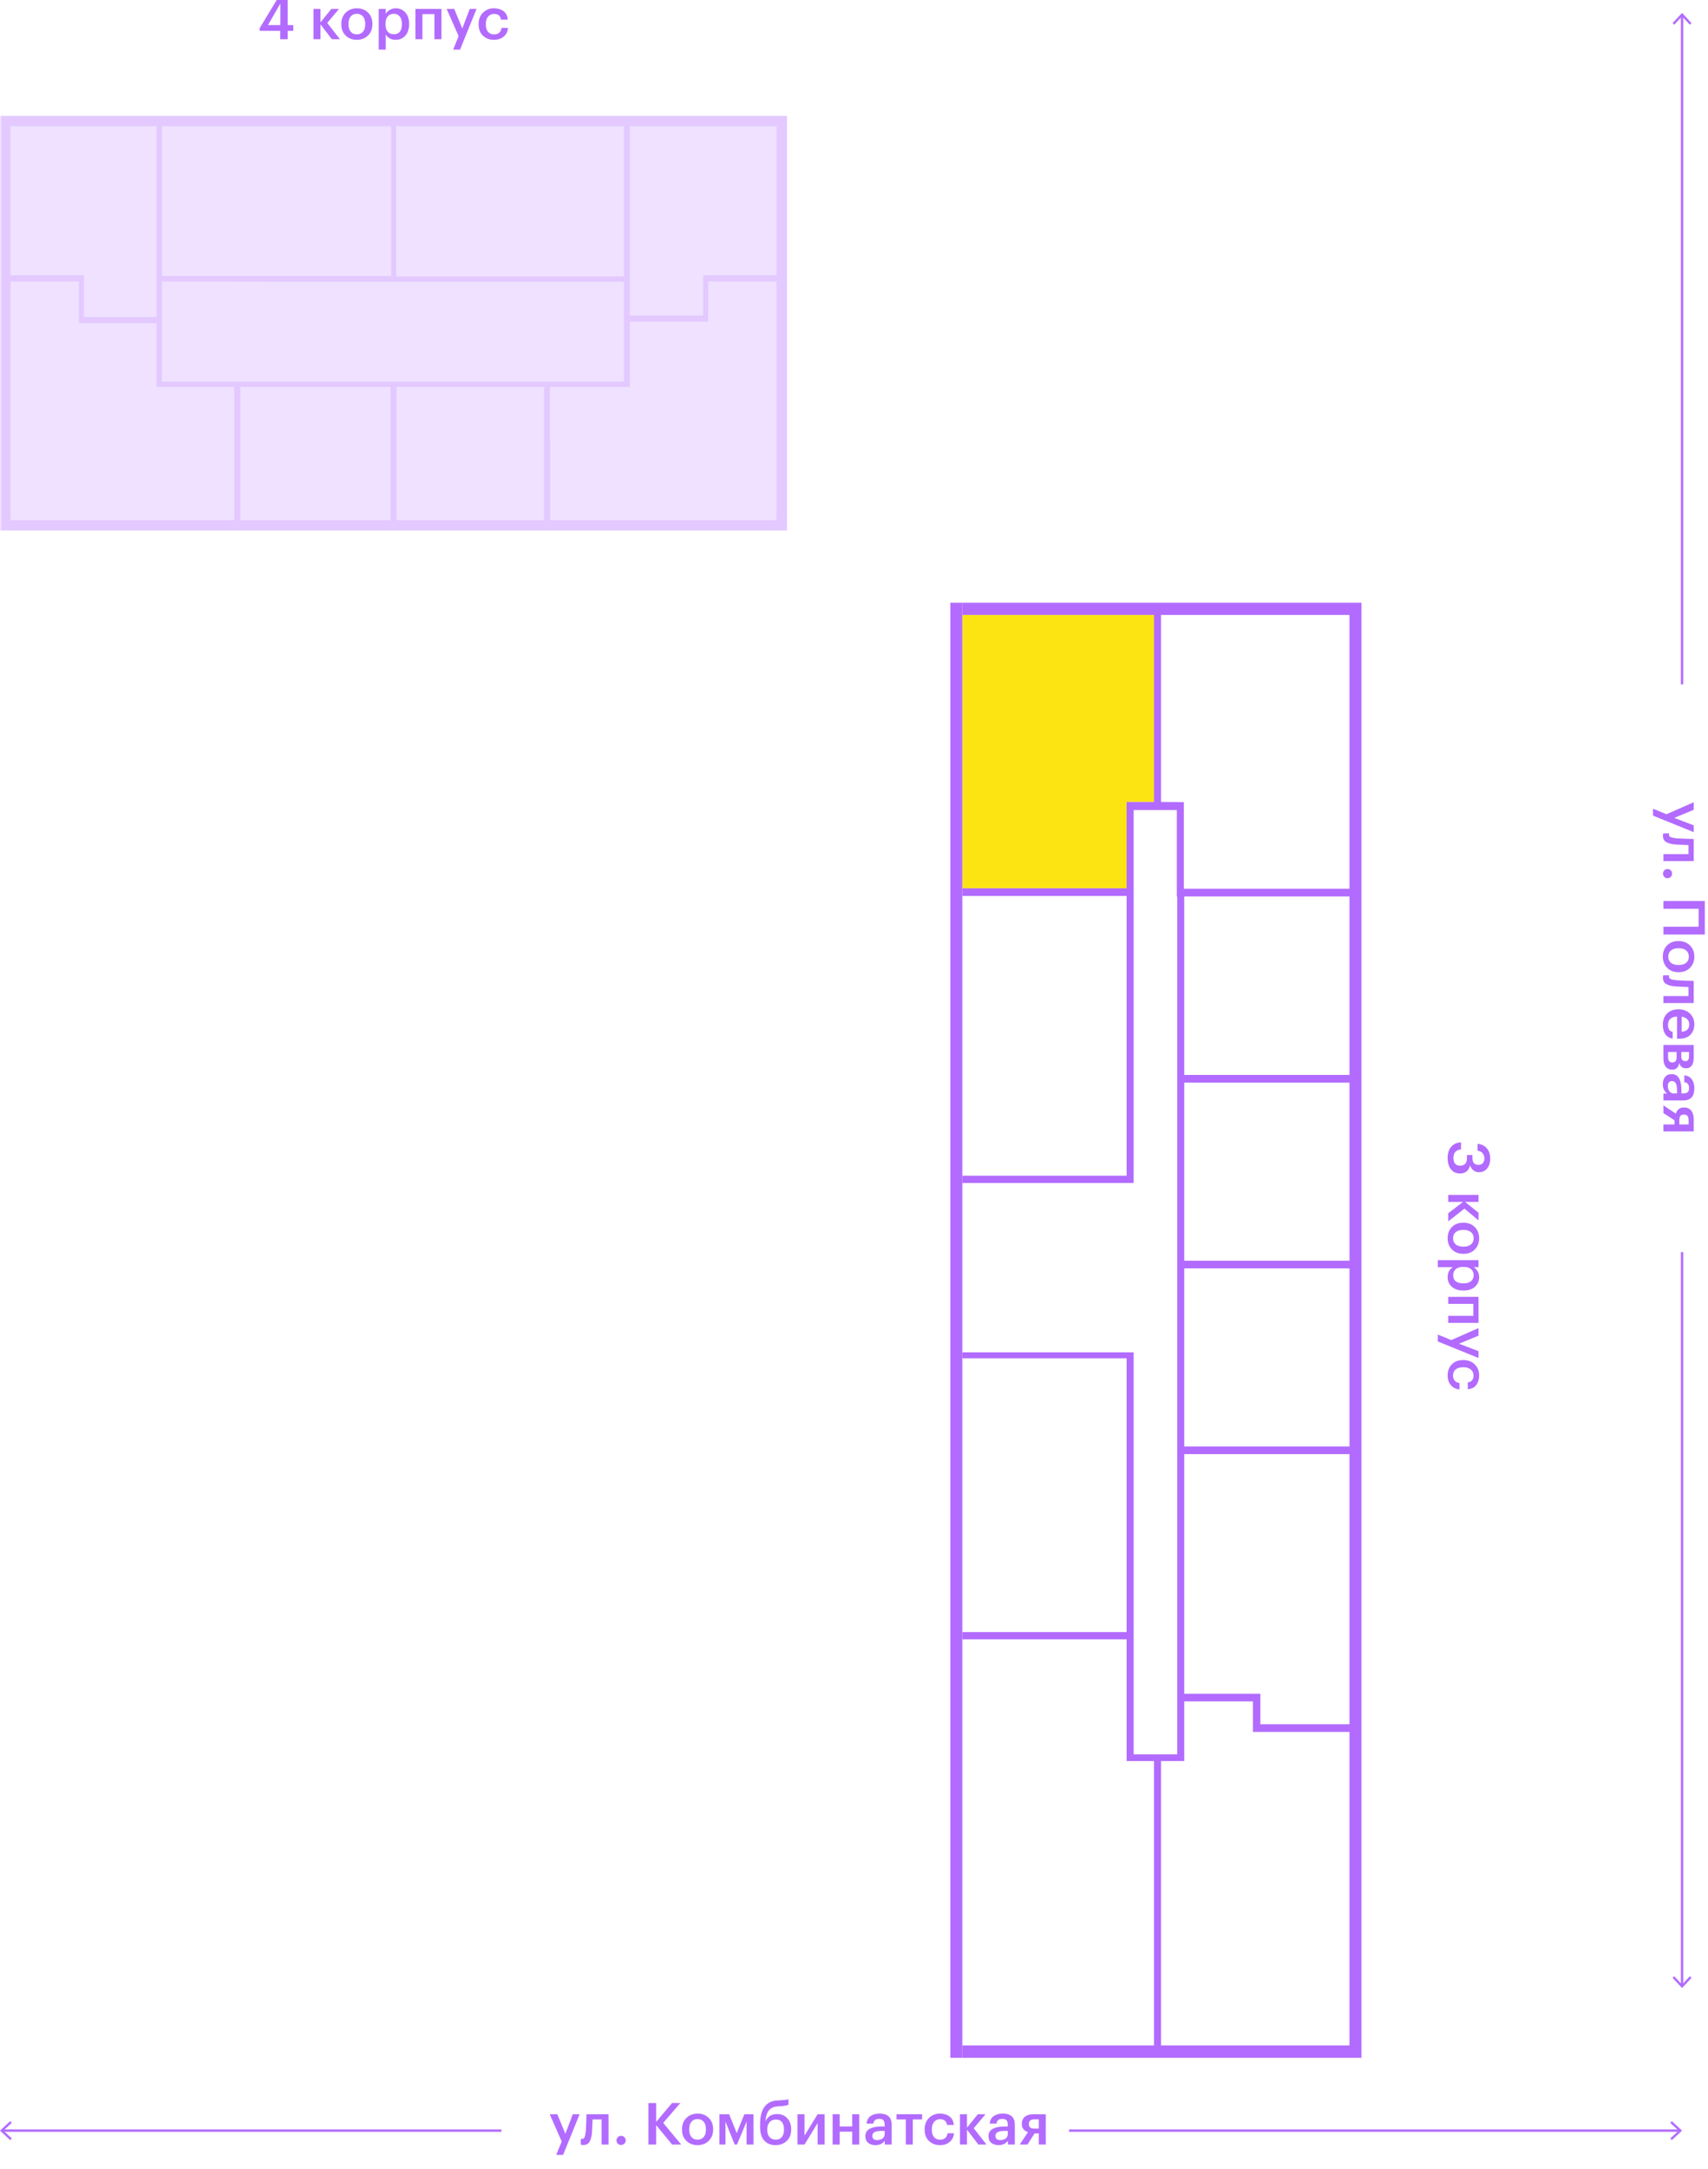 <?xml version="1.0" encoding="UTF-8"?>
<svg id="_Слой_1" data-name="Слой_1" xmlns="http://www.w3.org/2000/svg" version="1.1" viewBox="0 0 669.064 849.34">
  <!-- Generator: Adobe Illustrator 30.0.0, SVG Export Plug-In . SVG Version: 2.1.1 Build 123)  -->
  <defs>
    <style>
      .st0 {
        fill: none;
      }

      .st1, .st2 {
        fill: #b26bfe;
      }

      .st3 {
        fill: #fce413;
      }

      .st4, .st2 {
        opacity: .2;
      }
    </style>
  </defs>
  <g class="st4">
    <polygon class="st1" points=".464 59.221 .464 45.381 0 45.381 0 104.749 0 117.48 0 197.243 0 203.738 0 207.766 .464 207.766 .464 207.286 .464 59.221"/>
    <path class="st1" d="M305.962,45.381H.464v162.384h307.824V45.381h-2.326ZM155.2,92.148v-42.739h89.257v58.848h-89.257v-16.108ZM63.442,81.885v-32.477h89.779v58.718H63.442v-26.241ZM63.442,115.012v-4.807h16.666l25.999.13h138.351v39.102H63.442v-34.425ZM4.091,104.749v-55.34h57.239v74.769h-28.479v-16.368H4.091v-3.06ZM91.794,172.171v31.567H4.091v-93.533h26.804v16.368h30.435v24.942h30.366l.098,3.507v17.148ZM152.957,173.47v30.268h-58.787v-52.223h58.787v21.954ZM213.136,203.738h-57.804v-52.223h57.804v52.223ZM304.198,110.335v93.403h-88.686v-30.268l-.132-1.299v-20.655h31.321v-25.549h30.705v-15.761h26.792v.13ZM304.198,104.879v2.93h-28.749v15.761h-28.748v.275V49.409h57.497v55.47Z"/>
  </g>
  <g>
    <polygon class="st0" points="444.072 529.619 444.072 687.05 461.153 687.05 461.153 407.016 461.153 351.072 460.992 351.072 460.992 317.242 444.072 317.242 444.072 463.288 376.965 463.288 376.965 529.619 444.072 529.619"/>
    <polygon class="st3" points="376.965 346.72 376.965 347.875 441.327 347.875 441.327 314.071 452.056 314.071 452.056 240.828 376.965 240.828 376.965 283.095 376.965 346.72"/>
    <polygon class="st1" points="376.965 235.984 376.468 235.984 372.282 235.984 372.282 236.239 376.965 236.239 376.965 235.984"/>
    <polygon class="st1" points="376.965 801.064 376.965 643.698 376.965 641.992 376.965 639.153 376.965 531.957 376.965 529.619 376.965 463.288 376.965 460.448 376.965 460.129 376.965 361.418 376.965 350.881 376.965 347.875 376.965 346.72 376.965 283.095 376.965 240.828 376.965 236.239 372.282 236.239 372.282 284.456 372.282 341.528 372.282 356.226 372.282 460.129 372.282 638.77 372.282 804.238 372.282 805.908 376.965 805.908 376.965 804.276 376.965 801.064"/>
    <polygon class="st1" points="376.965 235.984 376.965 236.239 463.786 236.239 467.782 236.239 533.313 236.239 533.313 235.984 376.965 235.984"/>
    <path class="st1" d="M463.786,236.239h-86.821v4.589h75.091v73.243h-10.729v33.804h-64.362v3.007h64.362v109.567h-64.362v2.839h67.107v-146.045h16.919v33.83h.162v335.978h-17.081v-157.431h-67.107v2.338h64.362v107.196h-64.362v2.84h64.362v47.683h10.729v111.388h-75.091v4.844h156.348V236.239h-69.527ZM528.63,699.473v101.591h-73.829v-111.388h9.097v-23.356h26.914v11.956h37.817v21.197ZM528.63,566.473v108.925-.129h-34.911v-11.956h-29.821v-93.834h64.732v-3.006h-64.732v-69.743h64.732v69.743ZM528.63,436.746v58.396-1.417h-64.732v-69.743h64.732v12.765ZM528.63,420.534v.441h-64.732v-69.903h64.732v69.462ZM528.63,347.889v.176h-64.893v-33.937l-8.936-.058v-73.243h73.829v107.062Z"/>
  </g>
  <rect class="st2" x=".464" y="45.381" width="307.824" height="162.384"/>
  <g>
    <g>
      <path class="st1" d="M567.071,453.493c0-1.892.477-3.368,1.43-4.427.953-1.059,2.225-1.619,3.813-1.68v2.747c-.908.091-1.631.401-2.168.931s-.806,1.317-.806,2.361c0,2.058.877,3.087,2.633,3.087,1.771,0,2.656-.976,2.656-2.928v-1.249h2.157v1.158c0,1.801.794,2.701,2.383,2.701.696,0,1.252-.216,1.668-.647.416-.431.624-1.056.624-1.873,0-.848-.238-1.54-.715-2.077-.477-.538-1.131-.851-1.963-.942v-2.679c1.453.091,2.645.647,3.575,1.668s1.396,2.379,1.396,4.075c0,1.649-.413,2.955-1.237,3.916s-1.865,1.441-3.121,1.441c-1.68,0-2.86-.878-3.541-2.633-.227.984-.674,1.751-1.339,2.304-.666.552-1.529.829-2.588.829-1.498,0-2.683-.549-3.553-1.646s-1.305-2.576-1.305-4.438Z"/>
      <path class="st1" d="M573.109,470.699h-5.811v-2.747h11.872v2.747h-5.267l5.267,4.245v2.997l-5.493-4.608-6.379,4.994v-3.178l5.811-4.449Z"/>
      <path class="st1" d="M568.75,489.313c-1.12-1.15-1.68-2.611-1.68-4.381s.556-3.227,1.668-4.37,2.569-1.714,4.37-1.714h.182c1.816,0,3.292.575,4.427,1.725,1.135,1.15,1.702,2.611,1.702,4.381,0,1.755-.56,3.208-1.68,4.358-1.12,1.15-2.58,1.725-4.381,1.725h-.182c-1.832,0-3.307-.575-4.427-1.725ZM569.204,484.955c0,1.029.352,1.831,1.056,2.406.704.575,1.668.862,2.894.862h.159c1.226,0,2.19-.288,2.894-.862.704-.576,1.056-1.377,1.056-2.406,0-1.029-.348-1.835-1.044-2.417-.696-.583-1.657-.874-2.883-.874h-.182c-1.226,0-2.19.287-2.894.862s-1.056,1.385-1.056,2.429Z"/>
      <path class="st1" d="M579.17,493.512v2.747h-1.907c.605.348,1.116.874,1.532,1.578.416.704.624,1.472.624,2.304,0,1.528-.541,2.788-1.623,3.78-1.082.991-2.554,1.487-4.415,1.487h-.182c-1.876,0-3.367-.488-4.472-1.464-1.105-.976-1.657-2.244-1.657-3.802,0-.908.193-1.699.579-2.372.386-.673.889-1.177,1.509-1.51h-5.925v-2.747h15.936ZM569.25,499.459c0,1.014.333,1.79.999,2.327.666.537,1.634.806,2.905.806h.182c1.271,0,2.244-.291,2.917-.874s1.01-1.343,1.01-2.281c0-.999-.333-1.793-.999-2.383-.666-.59-1.642-.885-2.928-.885h-.182c-1.286,0-2.258.291-2.917.874-.658.583-.987,1.388-.987,2.417Z"/>
      <path class="st1" d="M577.127,515.327v-4.699h-9.829v-2.747h11.872v10.192h-11.872v-2.747h9.829Z"/>
      <path class="st1" d="M568.501,524.815l10.669-4.699v2.974l-7.65,3.155,7.65,2.906v2.678l-15.936-6.469v-2.701l5.267,2.156Z"/>
      <path class="st1" d="M567.071,538.639c0-1.74.541-3.174,1.623-4.301,1.082-1.128,2.546-1.691,4.393-1.691h.182c1.831,0,3.314.571,4.449,1.714,1.135,1.143,1.702,2.569,1.702,4.279,0,1.453-.359,2.686-1.078,3.7-.719,1.014-1.843,1.589-3.371,1.725v-2.656c1.499-.227,2.248-1.135,2.248-2.724,0-.953-.348-1.729-1.044-2.327-.696-.598-1.649-.896-2.86-.896h-.182c-1.287,0-2.267.291-2.94.874-.673.582-1.01,1.388-1.01,2.417,0,.756.219,1.399.658,1.929.438.53,1.067.84,1.884.931v2.52c-1.377-.091-2.497-.636-3.359-1.634-.863-.999-1.294-2.286-1.294-3.859Z"/>
    </g>
    <g>
      <path class="st1" d="M652.794,318.88l10.669-4.699v2.974l-7.65,3.155,7.65,2.906v2.678l-15.936-6.469v-2.701l5.267,2.156Z"/>
      <path class="st1" d="M656.358,330.73c-1.695-.151-2.944-.481-3.746-.988-.802-.507-1.203-1.297-1.203-2.372,0-.363.023-.621.068-.771.015-.031.034-.072.057-.125.022-.053.034-.087.034-.102h2.292l-.045.136c-.031.151-.045.287-.045.409,0,.423.253.737.76.942.507.204,1.268.359,2.282.465.287.03.658.053,1.112.068.454.015.972.034,1.555.057.583.022,1.048.042,1.396.057l2.588.068v8.649h-11.872v-2.724h9.829v-3.519c-2.739-.121-4.427-.204-5.062-.25Z"/>
      <path class="st1" d="M651.432,342.125c0-.499.17-.923.511-1.271.34-.348.76-.522,1.26-.522s.923.174,1.271.522.522.772.522,1.271c0,.515-.174.946-.522,1.294s-.771.522-1.271.522-.919-.174-1.26-.522c-.341-.348-.511-.779-.511-1.294Z"/>
      <path class="st1" d="M665.392,362.94v-7.037h-13.802v-3.042h16.23v13.121h-16.23v-3.042h13.802Z"/>
      <path class="st1" d="M653.043,379.013c-1.12-1.15-1.68-2.611-1.68-4.381s.556-3.227,1.668-4.37,2.569-1.714,4.37-1.714h.182c1.816,0,3.292.575,4.427,1.725,1.135,1.15,1.702,2.611,1.702,4.381,0,1.755-.56,3.208-1.68,4.358-1.12,1.15-2.58,1.725-4.381,1.725h-.182c-1.832,0-3.307-.575-4.427-1.725ZM653.497,374.654c0,1.029.352,1.831,1.056,2.406.704.575,1.668.862,2.894.862h.159c1.226,0,2.19-.288,2.894-.862.704-.576,1.056-1.377,1.056-2.406,0-1.029-.348-1.835-1.044-2.417-.696-.583-1.657-.874-2.883-.874h-.182c-1.226,0-2.19.287-2.894.862s-1.056,1.385-1.056,2.429Z"/>
      <path class="st1" d="M656.358,386.322c-1.695-.151-2.944-.481-3.746-.988-.802-.507-1.203-1.297-1.203-2.372,0-.363.023-.621.068-.771.015-.031.034-.072.057-.125.022-.053.034-.087.034-.102h2.292l-.045.136c-.031.151-.045.287-.045.409,0,.423.253.737.76.942.507.204,1.268.359,2.282.465.287.03.658.053,1.112.068.454.015.972.034,1.555.057.583.022,1.048.042,1.396.057l2.588.068v8.649h-11.872v-2.724h9.829v-3.519c-2.739-.121-4.427-.204-5.062-.25Z"/>
      <path class="st1" d="M651.364,401.304c0-1.786.545-3.235,1.634-4.347,1.09-1.112,2.558-1.668,4.404-1.668h.182c1.816,0,3.292.556,4.427,1.668,1.135,1.112,1.702,2.523,1.702,4.233,0,1.604-.499,2.94-1.498,4.007-.999,1.067-2.497,1.6-4.495,1.6h-.794v-8.694c-1.135.045-2.005.344-2.61.896-.605.552-.908,1.343-.908,2.372,0,1.604.605,2.512,1.816,2.724v2.656c-1.256-.197-2.213-.768-2.872-1.714-.658-.946-.987-2.19-.987-3.734ZM658.764,404.073c1.967-.152,2.951-1.112,2.951-2.883,0-.817-.261-1.495-.783-2.031-.522-.538-1.245-.874-2.167-1.01v5.925Z"/>
      <path class="st1" d="M663.463,409.248v4.79c0,2.89-.991,4.335-2.974,4.335h-.045c-1.407,0-2.278-.704-2.61-2.111-.363,1.755-1.256,2.633-2.679,2.633h-.068c-1.135,0-2.001-.382-2.599-1.146-.598-.765-.896-1.858-.896-3.28v-5.221h11.872ZM656.766,411.995h-3.337v1.953c0,1.422.544,2.134,1.634,2.134h.045c1.104,0,1.657-.681,1.657-2.043v-2.043ZM661.624,411.995h-3.019v1.657c0,.666.125,1.15.375,1.453.25.302.647.454,1.192.454h.045c.529,0,.896-.163,1.101-.488.204-.326.306-.829.306-1.51v-1.566Z"/>
      <path class="st1" d="M651.364,424.638c0-1.166.291-2.119.874-2.86.583-.742,1.464-1.112,2.645-1.112,1.301,0,2.255.556,2.86,1.668.605,1.112.908,2.583.908,4.415v1.476h.613c.833,0,1.438-.159,1.816-.477.378-.318.567-.877.567-1.68,0-1.347-.621-2.104-1.861-2.27v-2.656c1.316.121,2.3.643,2.951,1.566.651.923.976,2.096.976,3.519,0,3.163-1.445,4.744-4.335,4.744h-7.786v-2.701h1.453c-1.12-.878-1.68-2.088-1.68-3.632ZM653.339,425.296c0,.878.211,1.585.635,2.123s1.014.806,1.771.806h1.18v-1.408c0-2.285-.644-3.428-1.93-3.428-1.104,0-1.657.636-1.657,1.907Z"/>
      <path class="st1" d="M651.591,435.92v-3.019l4.88,3.246c.5-1.62,1.551-2.429,3.155-2.429h.068c1.21,0,2.141.409,2.792,1.226.65.817.976,1.944.976,3.382v4.767h-11.872v-2.724h4.358v-1.634l-4.358-2.815ZM661.465,438.689c0-1.468-.598-2.202-1.793-2.202h-.068c-.605,0-1.052.174-1.339.522-.288.348-.431.908-.431,1.68v1.68h3.632v-1.68Z"/>
    </g>
    <g>
      <path class="st1" d="M109.77,12.078h-8.036v-1.067l7.173-11.872h3.791v10.692h2.179v2.247h-2.179v3.292h-2.929v-3.292ZM109.815,9.831V1.431l-4.857,8.399h4.857Z"/>
      <path class="st1" d="M125.546,9.558v5.811h-2.747V3.497h2.747v5.267l4.245-5.267h2.997l-4.608,5.493,4.994,6.379h-3.178l-4.449-5.811Z"/>
      <path class="st1" d="M144.16,13.916c-1.15,1.12-2.611,1.68-4.381,1.68s-3.227-.556-4.37-1.668-1.714-2.569-1.714-4.37v-.182c0-1.816.575-3.292,1.725-4.427,1.15-1.135,2.611-1.702,4.381-1.702,1.755,0,3.208.56,4.358,1.68,1.15,1.12,1.725,2.58,1.725,4.381v.182c0,1.832-.575,3.307-1.725,4.427ZM139.802,13.462c1.029,0,1.831-.352,2.406-1.056.575-.704.862-1.668.862-2.894v-.159c0-1.226-.288-2.19-.862-2.894-.576-.704-1.377-1.056-2.406-1.056-1.029,0-1.835.348-2.417,1.044-.583.696-.874,1.657-.874,2.883v.182c0,1.226.287,2.19.862,2.894s1.385,1.056,2.429,1.056Z"/>
      <path class="st1" d="M148.359,3.497h2.747v1.907c.348-.605.874-1.116,1.578-1.532.704-.416,1.472-.624,2.304-.624,1.528,0,2.788.541,3.78,1.623.991,1.082,1.487,2.554,1.487,4.415v.182c0,1.876-.488,3.367-1.464,4.472-.976,1.105-2.244,1.657-3.802,1.657-.908,0-1.699-.193-2.372-.579-.673-.386-1.177-.889-1.51-1.509v5.925h-2.747V3.497ZM154.307,13.417c1.014,0,1.79-.333,2.327-.999.537-.666.806-1.634.806-2.905v-.182c0-1.271-.291-2.244-.874-2.917s-1.343-1.01-2.281-1.01c-.999,0-1.793.333-2.383.999-.59.666-.885,1.642-.885,2.928v.182c0,1.286.291,2.258.874,2.917.583.658,1.388.987,2.417.987Z"/>
      <path class="st1" d="M170.174,5.54h-4.699v9.829h-2.747V3.497h10.192v11.872h-2.747V5.54Z"/>
      <path class="st1" d="M179.662,14.166l-4.699-10.669h2.974l3.155,7.65,2.906-7.65h2.678l-6.469,15.936h-2.701l2.156-5.267Z"/>
      <path class="st1" d="M193.486,15.596c-1.74,0-3.174-.541-4.301-1.623-1.128-1.082-1.691-2.546-1.691-4.393v-.182c0-1.831.571-3.314,1.714-4.449,1.143-1.135,2.569-1.702,4.279-1.702,1.453,0,2.686.359,3.7,1.078,1.014.719,1.589,1.843,1.725,3.371h-2.656c-.227-1.499-1.135-2.248-2.724-2.248-.953,0-1.729.348-2.327,1.044-.598.696-.896,1.649-.896,2.86v.182c0,1.287.291,2.267.874,2.94.582.673,1.388,1.01,2.417,1.01.756,0,1.399-.219,1.929-.658.53-.438.84-1.067.931-1.884h2.52c-.091,1.377-.636,2.497-1.634,3.359-.999.863-2.286,1.294-3.859,1.294Z"/>
    </g>
    <g>
      <rect class="st1" x="658.446" y="6.048" width=".909" height="261.978"/>
      <polygon class="st1" points="662.62 9.061 661.954 9.681 658.901 6.397 655.848 9.681 655.182 9.061 658.901 5.062 662.62 9.061"/>
    </g>
    <g>
      <rect class="st1" x="658.446" y="490.362" width=".909" height="287.225"/>
      <polygon class="st1" points="655.181 774.573 655.847 773.953 658.9 777.238 661.953 773.953 662.619 774.573 658.9 778.573 655.181 774.573"/>
    </g>
    <g>
      <path class="st1" d="M220.036,838.661l-4.699-10.669h2.974l3.155,7.65,2.906-7.65h2.678l-6.469,15.936h-2.701l2.156-5.267Z"/>
      <path class="st1" d="M231.885,835.097c-.151,1.695-.481,2.944-.988,3.746-.507.802-1.297,1.203-2.372,1.203-.363,0-.621-.023-.771-.068-.031-.015-.072-.034-.125-.057-.053-.022-.087-.034-.102-.034v-2.292l.136.045c.151.031.287.045.409.045.423,0,.737-.253.942-.76.204-.507.359-1.268.465-2.282.03-.287.053-.658.068-1.112.015-.454.034-.972.057-1.555.022-.583.042-1.048.057-1.396l.068-2.588h8.649v11.872h-2.724v-9.829h-3.519c-.121,2.739-.204,4.427-.25,5.062Z"/>
      <path class="st1" d="M243.28,840.023c-.499,0-.923-.17-1.271-.511-.348-.34-.522-.76-.522-1.26s.174-.923.522-1.271.772-.522,1.271-.522c.515,0,.946.174,1.294.522s.522.771.522,1.271-.174.919-.522,1.26c-.348.341-.779.511-1.294.511Z"/>
      <path class="st1" d="M254.017,823.634h3.019v7.355l6.22-7.377h3.246l-6.719,7.763,7.06,8.49h-3.564l-6.243-7.582v7.582h-3.019v-16.23Z"/>
      <path class="st1" d="M277.625,838.412c-1.15,1.12-2.611,1.68-4.381,1.68s-3.227-.556-4.37-1.668-1.714-2.569-1.714-4.37v-.182c0-1.816.575-3.292,1.725-4.427,1.15-1.135,2.611-1.702,4.381-1.702,1.755,0,3.208.56,4.358,1.68,1.15,1.12,1.725,2.58,1.725,4.381v.182c0,1.832-.575,3.307-1.725,4.427ZM273.267,837.958c1.029,0,1.831-.352,2.406-1.056.575-.704.862-1.668.862-2.894v-.159c0-1.226-.288-2.19-.862-2.894-.576-.704-1.377-1.056-2.406-1.056-1.029,0-1.835.348-2.417,1.044-.583.696-.874,1.657-.874,2.883v.182c0,1.226.287,2.19.862,2.894s1.385,1.056,2.429,1.056Z"/>
      <path class="st1" d="M284.185,830.898v8.966h-2.361v-11.872h3.791l2.974,7.4,2.997-7.4h3.564v11.872h-2.702v-8.966l-3.745,8.966h-.908l-3.609-8.966Z"/>
      <path class="st1" d="M303.821,840.091c-1.892,0-3.379-.602-4.46-1.805-1.083-1.203-1.623-3.015-1.623-5.437v-.84c0-6.053,2.292-9.194,6.878-9.42l.727-.023c1.8-.091,2.974-.234,3.518-.431v2.156c-.711.303-1.899.5-3.563.59l-.59.045c-1.589.091-2.758.605-3.507,1.543-.749.938-1.199,2.293-1.351,4.063h.114c.893-1.74,2.383-2.61,4.472-2.61,1.634,0,2.958.556,3.973,1.668,1.014,1.112,1.521,2.531,1.521,4.256v.136c0,1.861-.575,3.345-1.725,4.449-1.15,1.105-2.61,1.657-4.381,1.657ZM301.426,836.925c.583.688,1.388,1.033,2.417,1.033,1.029,0,1.831-.344,2.406-1.033s.863-1.661.863-2.917v-.091c0-1.226-.269-2.171-.806-2.837s-1.32-.999-2.349-.999c-1.06,0-1.892.344-2.497,1.033-.605.689-.908,1.646-.908,2.872v.114c0,1.195.291,2.138.874,2.826Z"/>
      <path class="st1" d="M312.401,839.864v-11.872h2.747v8.399l5.13-8.399h2.724v11.872h-2.724v-8.399l-5.13,8.399h-2.747Z"/>
      <path class="st1" d="M333.829,834.825h-4.926v5.04h-2.747v-11.872h2.747v4.79h4.926v-4.79h2.747v11.872h-2.747v-5.04Z"/>
      <path class="st1" d="M342.954,840.091c-1.166,0-2.119-.291-2.86-.874-.742-.583-1.112-1.464-1.112-2.645,0-1.301.556-2.255,1.668-2.86,1.112-.605,2.583-.908,4.415-.908h1.476v-.613c0-.833-.159-1.438-.477-1.816-.318-.378-.877-.567-1.68-.567-1.347,0-2.104.621-2.27,1.861h-2.656c.121-1.316.643-2.3,1.566-2.951.923-.651,2.096-.976,3.519-.976,3.163,0,4.744,1.445,4.744,4.335v7.786h-2.701v-1.453c-.878,1.12-2.088,1.68-3.632,1.68ZM343.613,838.116c.878,0,1.585-.211,2.123-.635s.806-1.014.806-1.771v-1.18h-1.408c-2.285,0-3.428.644-3.428,1.93,0,1.104.636,1.657,1.907,1.657Z"/>
      <path class="st1" d="M361.205,830.035h-3.632v9.829h-2.747v-9.829h-3.632v-2.043h10.011v2.043Z"/>
      <path class="st1" d="M368.197,840.091c-1.74,0-3.174-.541-4.301-1.623-1.128-1.082-1.691-2.546-1.691-4.393v-.182c0-1.831.571-3.314,1.714-4.449,1.143-1.135,2.569-1.702,4.279-1.702,1.453,0,2.686.359,3.7,1.078,1.014.719,1.589,1.843,1.725,3.371h-2.656c-.227-1.499-1.135-2.248-2.724-2.248-.953,0-1.729.348-2.327,1.044-.598.696-.896,1.649-.896,2.86v.182c0,1.287.291,2.267.874,2.94.582.673,1.388,1.01,2.417,1.01.756,0,1.399-.219,1.929-.658.53-.438.84-1.067.931-1.884h2.52c-.091,1.377-.636,2.497-1.634,3.359-.999.863-2.286,1.294-3.859,1.294Z"/>
      <path class="st1" d="M378.797,834.053v5.811h-2.747v-11.872h2.747v5.267l4.245-5.267h2.997l-4.608,5.493,4.994,6.379h-3.178l-4.449-5.811Z"/>
      <path class="st1" d="M391.191,840.091c-1.166,0-2.119-.291-2.86-.874-.742-.583-1.112-1.464-1.112-2.645,0-1.301.556-2.255,1.668-2.86,1.112-.605,2.583-.908,4.415-.908h1.476v-.613c0-.833-.159-1.438-.477-1.816-.318-.378-.877-.567-1.68-.567-1.347,0-2.104.621-2.27,1.861h-2.656c.121-1.316.643-2.3,1.566-2.951.923-.651,2.096-.976,3.519-.976,3.163,0,4.744,1.445,4.744,4.335v7.786h-2.701v-1.453c-.878,1.12-2.088,1.68-3.632,1.68ZM391.85,838.116c.878,0,1.585-.211,2.123-.635s.806-1.014.806-1.771v-1.18h-1.408c-2.285,0-3.428.644-3.428,1.93,0,1.104.636,1.657,1.907,1.657Z"/>
      <path class="st1" d="M402.474,839.864h-3.019l3.246-4.88c-1.62-.5-2.429-1.551-2.429-3.155v-.068c0-1.21.409-2.141,1.226-2.792.817-.65,1.944-.976,3.382-.976h4.767v11.872h-2.724v-4.358h-1.634l-2.815,4.358ZM405.243,829.99c-1.468,0-2.202.598-2.202,1.793v.068c0,.605.174,1.052.522,1.339.348.288.908.431,1.68.431h1.68v-3.632h-1.68Z"/>
    </g>
    <g>
      <rect class="st1" x=".986" y="833.965" width="195.45" height=".909"/>
      <polygon class="st1" points="3.999 830.701 4.62 831.367 1.335 834.419 4.62 837.472 3.999 838.138 0 834.419 3.999 830.701"/>
    </g>
    <g>
      <rect class="st1" x="418.772" y="833.965" width="239.142" height=".909"/>
      <polygon class="st1" points="654.901 838.139 654.281 837.473 657.565 834.421 654.281 831.368 654.901 830.702 658.9 834.421 654.901 838.139"/>
    </g>
  </g>
</svg>